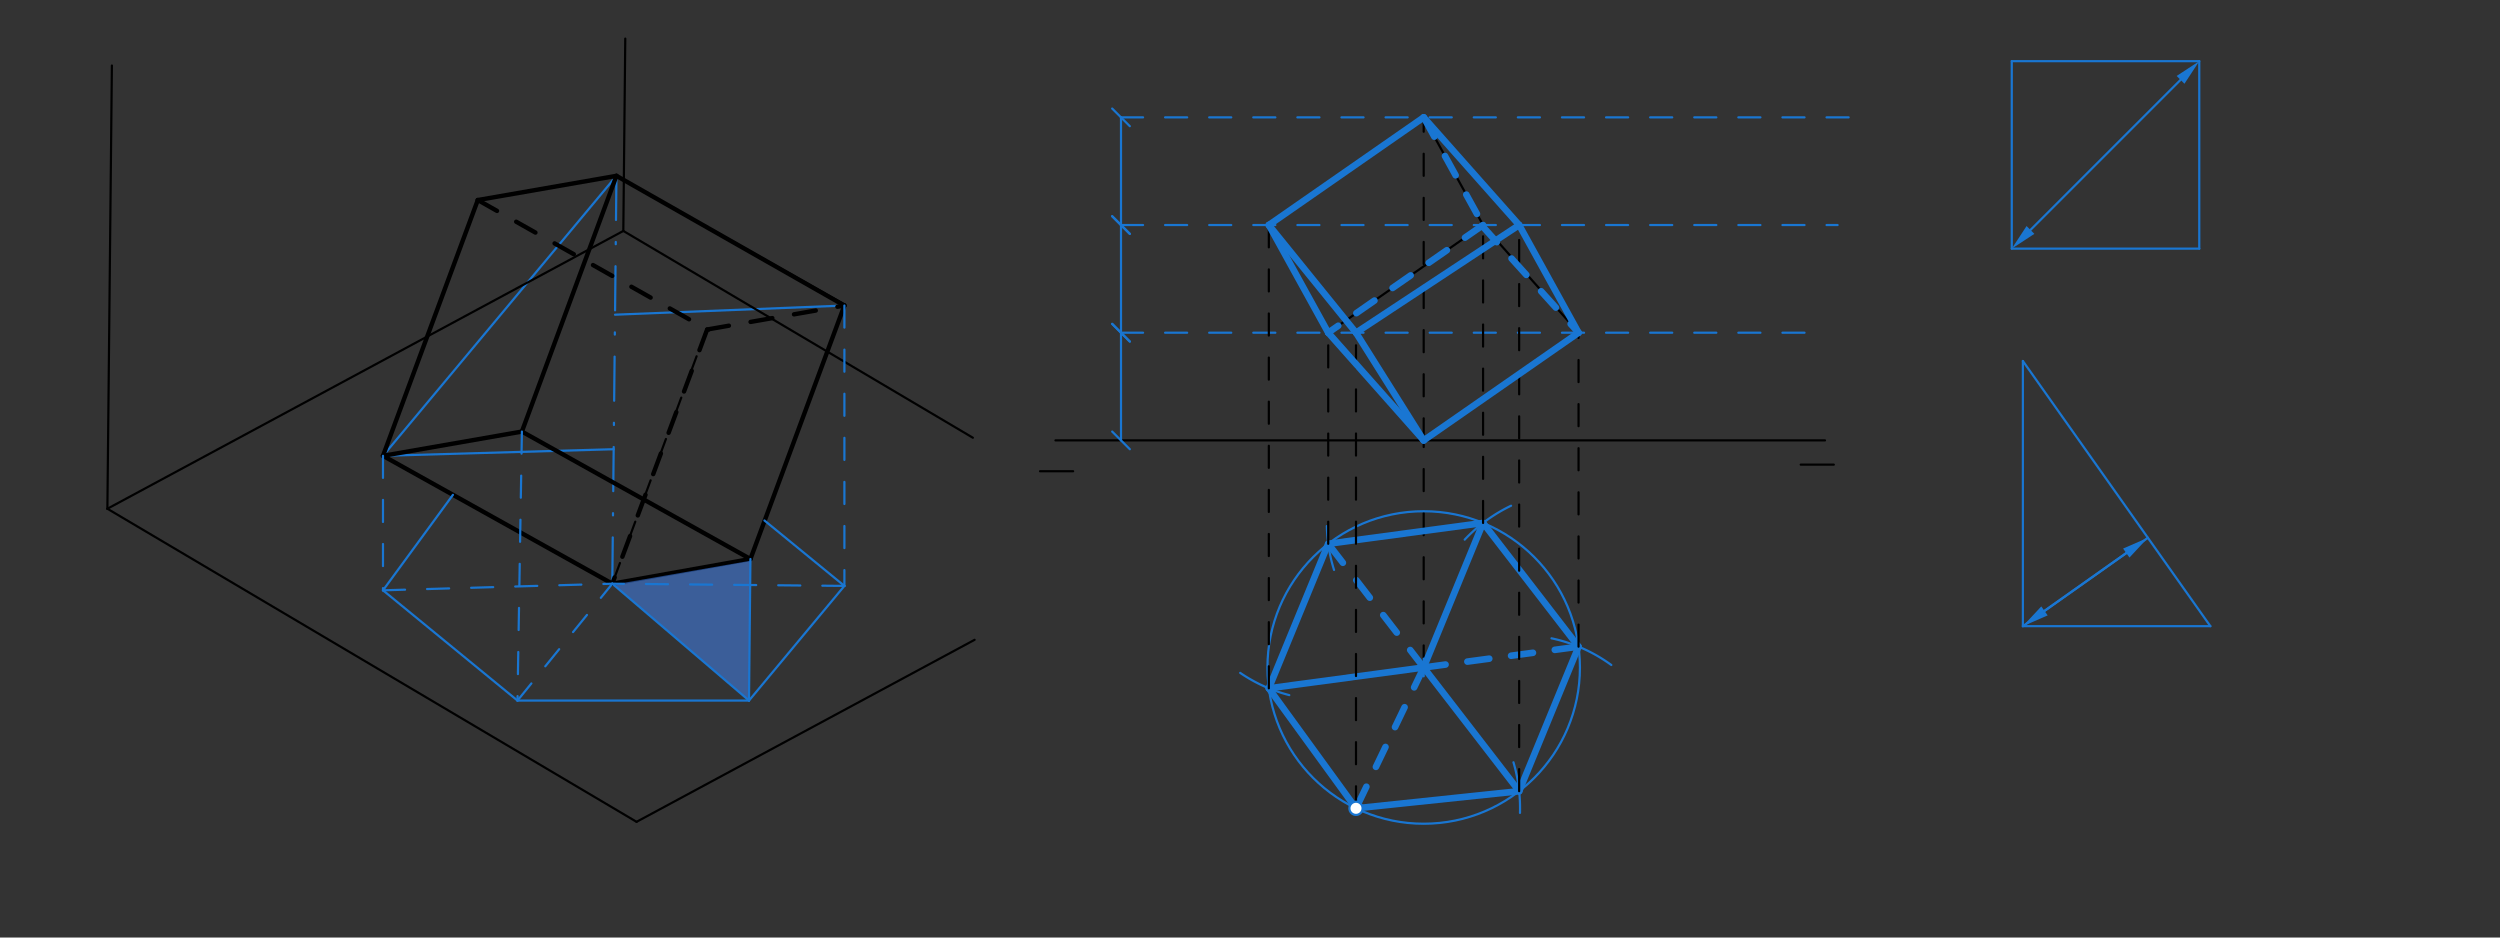 <svg xmlns="http://www.w3.org/2000/svg" class="svg--1it" height="100%" preserveAspectRatio="xMidYMid meet" viewBox="0 0 1133.858 425.197" width="100%"><rect x="0" y="0" width="1133.858" height="425.197" fill="#333333" stroke="none"/><defs><marker id="marker-arrow" markerHeight="16" markerUnits="userSpaceOnUse" markerWidth="24" orient="auto-start-reverse" refX="24" refY="4" viewBox="0 0 24 8"><path d="M 0 0 L 24 4 L 0 8 z" stroke="inherit"></path></marker></defs><g class="aux-layer--1FB"><g class="element--2qn"><line stroke="#1976D2" stroke-dasharray="20, 10, 1, 10" stroke-linecap="round" stroke-width="1" x1="279.583" x2="277.703" y1="79.755" y2="264.734"></line></g><g class="element--2qn"><line stroke="#1976D2" stroke-dasharray="none" stroke-linecap="round" stroke-width="1" x1="382.969" x2="278.945" y1="138.574" y2="142.727"></line></g><g class="element--2qn"><line stroke="#1976D2" stroke-dasharray="none" stroke-linecap="round" stroke-width="1" x1="173.703" x2="278.322" y1="206.734" y2="203.741"></line></g><g class="element--2qn"><line stroke="#1976D2" stroke-dasharray="none" stroke-linecap="round" stroke-width="1" x1="279.583" x2="173.703" y1="79.755" y2="206.734"></line></g><g class="element--2qn"><line stroke="#000000" stroke-dasharray="none" stroke-linecap="round" stroke-width="1" x1="48.703" x2="50.746" y1="230.734" y2="29.725"></line></g><g class="element--2qn"><line stroke="#000000" stroke-dasharray="none" stroke-linecap="round" stroke-width="1" x1="282.703" x2="283.589" y1="104.734" y2="17.51"></line></g><g class="element--2qn"><line stroke="#000000" stroke-dasharray="none" stroke-linecap="round" stroke-width="2" x1="216.703" x2="173.703" y1="90.734" y2="206.734"></line></g><g class="element--2qn"><line stroke="#000000" stroke-dasharray="none" stroke-linecap="round" stroke-width="2" x1="173.703" x2="236.703" y1="206.734" y2="195.734"></line></g><g class="element--2qn"><line stroke="#000000" stroke-dasharray="none" stroke-linecap="round" stroke-width="2" x1="216.703" x2="279.583" y1="90.734" y2="79.755"></line></g><g class="element--2qn"><line stroke="#000000" stroke-dasharray="none" stroke-linecap="round" stroke-width="2" x1="279.583" x2="236.703" y1="79.755" y2="195.734"></line></g><g class="element--2qn"><line stroke="#000000" stroke-dasharray="none" stroke-linecap="round" stroke-width="2" x1="279.583" x2="382.969" y1="79.755" y2="138.574"></line></g><g class="element--2qn"><line stroke="#000000" stroke-dasharray="none" stroke-linecap="round" stroke-width="2" x1="382.969" x2="340.353" y1="138.574" y2="253.539"></line></g><g class="element--2qn"><line stroke="#000000" stroke-dasharray="none" stroke-linecap="round" stroke-width="2" x1="340.353" x2="236.703" y1="253.539" y2="195.734"></line></g><g class="element--2qn"><line stroke="#000000" stroke-dasharray="none" stroke-linecap="round" stroke-width="2" x1="340.353" x2="277.703" y1="253.539" y2="264.734"></line></g><g class="element--2qn"><line stroke="#000000" stroke-dasharray="none" stroke-linecap="round" stroke-width="2" x1="277.703" x2="173.703" y1="264.734" y2="206.734"></line></g><g class="element--2qn"><line stroke="#000000" stroke-dasharray="10" stroke-linecap="round" stroke-width="2" x1="216.703" x2="320.728" y1="90.734" y2="149.442"></line></g><g class="element--2qn"><line stroke="#000000" stroke-dasharray="10" stroke-linecap="round" stroke-width="2" x1="320.728" x2="382.969" y1="149.442" y2="138.574"></line></g><g class="element--2qn"><line stroke="#000000" stroke-dasharray="10" stroke-linecap="round" stroke-width="2" x1="320.728" x2="277.703" y1="149.442" y2="264.734"></line></g></g><g class="main-layer--3Vd"><g class="element--2qn"><g fill="#448aff" opacity="0.5"><path d="M 340.353 253.539 L 277.703 264.734 L 339.703 317.734 L 340.353 253.539 Z" stroke="none"></path></g></g><g class="element--2qn"><line stroke="#000000" stroke-dasharray="none" stroke-linecap="round" stroke-width="1" x1="48.703" x2="288.703" y1="230.734" y2="372.734"></line></g><g class="element--2qn"><line stroke="#000000" stroke-dasharray="none" stroke-linecap="round" stroke-width="1" x1="48.703" x2="282.703" y1="230.734" y2="104.734"></line></g><g class="element--2qn"><line stroke="#000000" stroke-dasharray="none" stroke-linecap="round" stroke-width="1" x1="288.703" x2="442.02" y1="372.734" y2="290.179"></line></g><g class="element--2qn"><line stroke="#000000" stroke-dasharray="none" stroke-linecap="round" stroke-width="1" x1="282.703" x2="441.232" y1="104.734" y2="198.531"></line></g><g class="element--2qn"><line stroke="#000000" stroke-dasharray="none" stroke-linecap="round" stroke-width="1" x1="216.703" x2="173.703" y1="90.734" y2="206.734"></line></g><g class="element--2qn"><line stroke="#000000" stroke-dasharray="none" stroke-linecap="round" stroke-width="1" x1="173.703" x2="236.703" y1="206.734" y2="195.734"></line></g><g class="element--2qn"><line stroke="#000000" stroke-dasharray="none" stroke-linecap="round" stroke-width="1" x1="173.703" x2="277.703" y1="206.734" y2="264.734"></line></g><g class="element--2qn"><line stroke="#000000" stroke-dasharray="none" stroke-linecap="round" stroke-width="1" x1="277.703" x2="340.195" y1="264.734" y2="253.823"></line></g><g class="element--2qn"><line stroke="#000000" stroke-dasharray="none" stroke-linecap="round" stroke-width="1" x1="236.703" x2="340.353" y1="195.734" y2="253.539"></line></g><g class="element--2qn"><line stroke="#000000" stroke-dasharray="none" stroke-linecap="round" stroke-width="1" x1="236.703" x2="279.619" y1="195.734" y2="79.962"></line></g><g class="element--2qn"><line stroke="#000000" stroke-dasharray="none" stroke-linecap="round" stroke-width="1" x1="216.703" x2="279.583" y1="90.734" y2="79.755"></line></g><g class="element--2qn"><line stroke="#000000" stroke-dasharray="none" stroke-linecap="round" stroke-width="1" x1="340.353" x2="383.114" y1="253.539" y2="138.184"></line></g><g class="element--2qn"><line stroke="#000000" stroke-dasharray="none" stroke-linecap="round" stroke-width="1" x1="279.583" x2="383.114" y1="79.755" y2="138.184"></line></g><g class="element--2qn"><line stroke="#000000" stroke-dasharray="10" stroke-linecap="round" stroke-width="1" x1="216.703" x2="321.593" y1="90.734" y2="149.93"></line></g><g class="element--2qn"><line stroke="#000000" stroke-dasharray="10" stroke-linecap="round" stroke-width="1" x1="277.703" x2="320.421" y1="264.734" y2="149.495"></line></g><g class="element--2qn"><line stroke="#000000" stroke-dasharray="10" stroke-linecap="round" stroke-width="1" x1="320.421" x2="383.176" y1="149.495" y2="138.538"></line></g><g class="element--2qn"><line stroke="#000000" stroke-dasharray="none" stroke-linecap="round" stroke-width="1" x1="478.703" x2="827.703" y1="199.734" y2="199.734"></line></g><g class="element--2qn"><line stroke="#000000" stroke-dasharray="none" stroke-linecap="round" stroke-width="1" x1="471.703" x2="486.703" y1="213.734" y2="213.734"></line></g><g class="element--2qn"><line stroke="#000000" stroke-dasharray="none" stroke-linecap="round" stroke-width="1" x1="816.703" x2="831.703" y1="210.734" y2="210.734"></line></g><g class="element--2qn"><line stroke="#000000" stroke-dasharray="10" stroke-linecap="round" stroke-width="1" x1="645.703" x2="645.703" y1="302.734" y2="199.734"></line></g><g class="element--2qn"><line stroke="#1976D2" stroke-dasharray="10" stroke-linecap="round" stroke-width="1" x1="173.703" x2="173.703" y1="206.734" y2="267.734"></line></g><g class="element--2qn"><line stroke="#1976D2" stroke-dasharray="10" stroke-linecap="round" stroke-width="1" x1="236.703" x2="234.703" y1="195.734" y2="317.734"></line></g><g class="element--2qn"><line stroke="#1976D2" stroke-dasharray="10" stroke-linecap="round" stroke-width="1" x1="382.969" x2="382.969" y1="138.574" y2="265.734"></line></g><g class="element--2qn"><line stroke="#1976D2" stroke-dasharray="none" stroke-linecap="round" stroke-width="1" x1="173.703" x2="234.703" y1="267.734" y2="317.734"></line></g><g class="element--2qn"><line stroke="#1976D2" stroke-dasharray="none" stroke-linecap="round" stroke-width="1" x1="234.703" x2="339.703" y1="317.734" y2="317.734"></line></g><g class="element--2qn"><line stroke="#1976D2" stroke-dasharray="none" stroke-linecap="round" stroke-width="1" x1="339.703" x2="382.969" y1="317.734" y2="265.734"></line></g><g class="element--2qn"><line stroke="#1976D2" stroke-dasharray="none" stroke-linecap="round" stroke-width="1" x1="382.969" x2="346.712" y1="265.734" y2="236.068"></line></g><g class="element--2qn"><line stroke="#1976D2" stroke-dasharray="none" stroke-linecap="round" stroke-width="1" x1="173.703" x2="205.418" y1="267.734" y2="224.447"></line></g><g class="element--2qn"><line stroke="#1976D2" stroke-dasharray="10" stroke-linecap="round" stroke-width="1" x1="173.703" x2="277.703" y1="267.734" y2="264.734"></line></g><g class="element--2qn"><line stroke="#1976D2" stroke-dasharray="10" stroke-linecap="round" stroke-width="1" x1="234.703" x2="277.703" y1="317.734" y2="264.734"></line></g><g class="element--2qn"><line stroke="#1976D2" stroke-dasharray="10" stroke-linecap="round" stroke-width="1" x1="382.969" x2="277.703" y1="265.734" y2="264.734"></line></g><g class="element--2qn"><line stroke="#1976D2" stroke-dasharray="none" stroke-linecap="round" stroke-width="1" x1="340.353" x2="339.703" y1="253.539" y2="317.734"></line></g><g class="element--2qn"><line stroke="#1976D2" stroke-dasharray="none" stroke-linecap="round" stroke-width="1" x1="277.703" x2="339.703" y1="264.734" y2="317.734"></line></g><g class="element--2qn"><line stroke="#1976D2" stroke-dasharray="none" stroke-linecap="round" stroke-width="1" x1="912.422" x2="997.461" y1="27.734" y2="27.734"></line></g><g class="element--2qn"><line stroke="#1976D2" stroke-dasharray="none" stroke-linecap="round" stroke-width="1" x1="912.422" x2="912.422" y1="27.734" y2="112.774"></line></g><g class="element--2qn"><line stroke="#1976D2" stroke-dasharray="none" stroke-linecap="round" stroke-width="1" x1="912.422" x2="997.461" y1="112.774" y2="112.774"></line></g><g class="element--2qn"><line stroke="#1976D2" stroke-dasharray="none" stroke-linecap="round" stroke-width="1" x1="997.461" x2="997.461" y1="27.734" y2="112.774"></line></g><g class="element--2qn"><line stroke="#1976D2" stroke-dasharray="none" stroke-linecap="round" stroke-width="1" x1="920.907" x2="988.976" y1="104.288" y2="36.22"></line><path d="M912.422,112.774 l12,2.5 l0,-5 z" fill="#1976D2" stroke="#1976D2" stroke-width="0" transform="rotate(315, 912.422, 112.774)"></path><path d="M997.461,27.734 l12,2.5 l0,-5 z" fill="#1976D2" stroke="#1976D2" stroke-width="0" transform="rotate(135, 997.461, 27.734)"></path></g><g class="element--2qn"><line stroke="#1976D2" stroke-dasharray="none" stroke-linecap="round" stroke-width="1" x1="917.461" x2="917.461" y1="163.734" y2="283.998"></line></g><g class="element--2qn"><line stroke="#1976D2" stroke-dasharray="none" stroke-linecap="round" stroke-width="1" x1="917.461" x2="1002.501" y1="283.998" y2="283.998"></line></g><g class="element--2qn"><line stroke="#1976D2" stroke-dasharray="none" stroke-linecap="round" stroke-width="1" x1="917.461" x2="1002.501" y1="163.734" y2="283.998"></line></g><g class="element--2qn"><line stroke="#1976D2" stroke-dasharray="none" stroke-linecap="round" stroke-width="1" x1="917.461" x2="974.154" y1="283.998" y2="243.91"></line></g><g class="element--2qn"><line stroke="#1976D2" stroke-dasharray="none" stroke-linecap="round" stroke-width="1" x1="927.259" x2="964.356" y1="277.07" y2="250.838"></line><path d="M917.461,283.998 l12,2.5 l0,-5 z" fill="#1976D2" stroke="#1976D2" stroke-width="0" transform="rotate(324.736, 917.461, 283.998)"></path><path d="M974.154,243.91 l12,2.5 l0,-5 z" fill="#1976D2" stroke="#1976D2" stroke-width="0" transform="rotate(144.736, 974.154, 243.91)"></path></g><g class="element--2qn"><g class="center--1s5"><line x1="641.703" y1="302.734" x2="649.703" y2="302.734" stroke="#1976D2" stroke-width="1" stroke-linecap="round"></line><line x1="645.703" y1="298.734" x2="645.703" y2="306.734" stroke="#1976D2" stroke-width="1" stroke-linecap="round"></line><circle class="hit--230" cx="645.703" cy="302.734" r="4" stroke="none" fill="transparent"></circle></g><circle cx="645.703" cy="302.734" fill="none" r="70.866" stroke="#1976D2" stroke-dasharray="none" stroke-width="1"></circle></g><g class="element--2qn"><path d="M 686.422 345.734 A 74.406 74.406 0 0 1 689.38 368.677" fill="none" stroke="#1976D2" stroke-dasharray="none" stroke-linecap="round" stroke-width="1"></path></g><g class="element--2qn"><path d="M 703.682 289.505 A 70.866 70.866 0 0 1 730.79 301.6" fill="none" stroke="#1976D2" stroke-dasharray="none" stroke-linecap="round" stroke-width="1"></path></g><g class="element--2qn"><path d="M 664.306 244.745 A 70.866 70.866 0 0 1 685.332 229.37" fill="none" stroke="#1976D2" stroke-dasharray="none" stroke-linecap="round" stroke-width="1"></path></g><g class="element--2qn"><path d="M 605.047 258.483 A 70.866 70.866 0 0 1 601.786 238.607" fill="none" stroke="#1976D2" stroke-dasharray="none" stroke-linecap="round" stroke-width="1"></path></g><g class="element--2qn"><path d="M 584.741 315.264 A 70.866 70.866 0 0 1 562.479 305.184" fill="none" stroke="#1976D2" stroke-dasharray="none" stroke-linecap="round" stroke-width="1"></path></g><g class="element--2qn"><line stroke="#1976D2" stroke-dasharray="none" stroke-linecap="round" stroke-width="3" x1="615.003" x2="689.002" y1="366.606" y2="358.834"></line></g><g class="element--2qn"><line stroke="#1976D2" stroke-dasharray="none" stroke-linecap="round" stroke-width="3" x1="689.002" x2="715.937" y1="358.834" y2="293.286"></line></g><g class="element--2qn"><line stroke="#1976D2" stroke-dasharray="none" stroke-linecap="round" stroke-width="3" x1="715.937" x2="672.638" y1="293.286" y2="237.186"></line></g><g class="element--2qn"><line stroke="#1976D2" stroke-dasharray="none" stroke-linecap="round" stroke-width="3" x1="672.638" x2="602.404" y1="237.186" y2="246.634"></line></g><g class="element--2qn"><line stroke="#1976D2" stroke-dasharray="none" stroke-linecap="round" stroke-width="3" x1="602.404" x2="575.47" y1="246.634" y2="312.182"></line></g><g class="element--2qn"><line stroke="#1976D2" stroke-dasharray="none" stroke-linecap="round" stroke-width="3" x1="575.47" x2="615.003" y1="312.182" y2="366.606"></line></g><g class="element--2qn"><line stroke="#1976D2" stroke-dasharray="none" stroke-linecap="round" stroke-width="3" x1="645.703" x2="672.638" y1="302.734" y2="237.186"></line></g><g class="element--2qn"><line stroke="#1976D2" stroke-dasharray="none" stroke-linecap="round" stroke-width="3" x1="645.703" x2="689.002" y1="302.734" y2="358.834"></line></g><g class="element--2qn"><line stroke="#1976D2" stroke-dasharray="none" stroke-linecap="round" stroke-width="3" x1="645.703" x2="575.47" y1="302.734" y2="312.182"></line></g><g class="element--2qn"><line stroke="#1976D2" stroke-dasharray="10" stroke-linecap="round" stroke-width="3" x1="645.703" x2="602.404" y1="302.734" y2="246.634"></line></g><g class="element--2qn"><line stroke="#1976D2" stroke-dasharray="10" stroke-linecap="round" stroke-width="3" x1="645.703" x2="715.937" y1="302.734" y2="293.286"></line></g><g class="element--2qn"><line stroke="#1976D2" stroke-dasharray="10" stroke-linecap="round" stroke-width="3" x1="645.703" x2="615.003" y1="302.734" y2="366.606"></line></g><g class="element--2qn"><line stroke="#1976D2" stroke-dasharray="none" stroke-linecap="round" stroke-width="1" x1="508.422" x2="508.422" y1="199.734" y2="150.901"></line><path d="M512.422,195.734 l-8,8" stroke="#1976D2" stroke-linecap="round" stroke-width="1" transform="rotate(270, 508.422, 199.734)"></path><path d="M512.422,146.901 l-8,8" stroke="#1976D2" stroke-linecap="round" stroke-width="1" transform="rotate(90, 508.422, 150.901)"></path></g><g class="element--2qn"><line stroke="#1976D2" stroke-dasharray="none" stroke-linecap="round" stroke-width="1" x1="508.422" x2="508.422" y1="150.901" y2="102.067"></line><path d="M512.422,146.901 l-8,8" stroke="#1976D2" stroke-linecap="round" stroke-width="1" transform="rotate(270, 508.422, 150.901)"></path><path d="M512.422,98.067 l-8,8" stroke="#1976D2" stroke-linecap="round" stroke-width="1" transform="rotate(90, 508.422, 102.067)"></path></g><g class="element--2qn"><line stroke="#1976D2" stroke-dasharray="none" stroke-linecap="round" stroke-width="1" x1="508.422" x2="508.422" y1="102.067" y2="53.234"></line><path d="M512.422,98.067 l-8,8" stroke="#1976D2" stroke-linecap="round" stroke-width="1" transform="rotate(270, 508.422, 102.067)"></path><path d="M512.422,49.234 l-8,8" stroke="#1976D2" stroke-linecap="round" stroke-width="1" transform="rotate(90, 508.422, 53.234)"></path></g><g class="element--2qn"><line stroke="#1976D2" stroke-dasharray="10" stroke-linecap="round" stroke-width="1" x1="508.422" x2="823.422" y1="150.901" y2="150.901"></line></g><g class="element--2qn"><line stroke="#1976D2" stroke-dasharray="10" stroke-linecap="round" stroke-width="1" x1="508.422" x2="833.422" y1="102.067" y2="102.067"></line></g><g class="element--2qn"><line stroke="#1976D2" stroke-dasharray="10" stroke-linecap="round" stroke-width="1" x1="508.422" x2="839.422" y1="53.234" y2="53.234"></line></g><g class="element--2qn"><line stroke="#000000" stroke-dasharray="10" stroke-linecap="round" stroke-width="1" x1="645.703" x2="645.703" y1="199.734" y2="53.234"></line></g><g class="element--2qn"><line stroke="#000000" stroke-dasharray="10" stroke-linecap="round" stroke-width="1" x1="715.937" x2="715.937" y1="293.286" y2="150.901"></line></g><g class="element--2qn"><line stroke="#000000" stroke-dasharray="10" stroke-linecap="round" stroke-width="1" x1="602.404" x2="602.404" y1="246.634" y2="150.901"></line></g><g class="element--2qn"><line stroke="#000000" stroke-dasharray="10" stroke-linecap="round" stroke-width="1" x1="615.003" x2="615.003" y1="366.606" y2="150.901"></line></g><g class="element--2qn"><line stroke="#000000" stroke-dasharray="10" stroke-linecap="round" stroke-width="1" x1="575.47" x2="575.47" y1="312.182" y2="102.067"></line></g><g class="element--2qn"><line stroke="#000000" stroke-dasharray="10" stroke-linecap="round" stroke-width="1" x1="672.638" x2="672.638" y1="237.186" y2="102.067"></line></g><g class="element--2qn"><line stroke="#000000" stroke-dasharray="10" stroke-linecap="round" stroke-width="1" x1="689.002" x2="689.002" y1="358.834" y2="102.067"></line></g><g class="element--2qn"><line stroke="#000000" stroke-dasharray="none" stroke-linecap="round" stroke-width="1" x1="645.703" x2="715.937" y1="199.734" y2="150.901"></line></g><g class="element--2qn"><line stroke="#000000" stroke-dasharray="none" stroke-linecap="round" stroke-width="1" x1="615.003" x2="645.703" y1="150.901" y2="199.734"></line></g><g class="element--2qn"><line stroke="#000000" stroke-dasharray="none" stroke-linecap="round" stroke-width="1" x1="645.703" x2="602.404" y1="199.734" y2="150.901"></line></g><g class="element--2qn"><line stroke="#000000" stroke-dasharray="none" stroke-linecap="round" stroke-width="1" x1="575.47" x2="645.703" y1="102.067" y2="53.234"></line></g><g class="element--2qn"><line stroke="#000000" stroke-dasharray="none" stroke-linecap="round" stroke-width="1" x1="645.703" x2="672.638" y1="53.234" y2="102.067"></line></g><g class="element--2qn"><line stroke="#000000" stroke-dasharray="none" stroke-linecap="round" stroke-width="1" x1="645.703" x2="689.002" y1="53.234" y2="102.067"></line></g><g class="element--2qn"><line stroke="#000000" stroke-dasharray="none" stroke-linecap="round" stroke-width="1" x1="575.47" x2="602.404" y1="102.067" y2="150.901"></line></g><g class="element--2qn"><line stroke="#000000" stroke-dasharray="none" stroke-linecap="round" stroke-width="1" x1="575.47" x2="615.003" y1="102.067" y2="150.901"></line></g><g class="element--2qn"><line stroke="#000000" stroke-dasharray="none" stroke-linecap="round" stroke-width="1" x1="672.638" x2="715.937" y1="102.067" y2="150.901"></line></g><g class="element--2qn"><line stroke="#000000" stroke-dasharray="none" stroke-linecap="round" stroke-width="1" x1="672.638" x2="602.404" y1="102.067" y2="150.901"></line></g><g class="element--2qn"><line stroke="#000000" stroke-dasharray="none" stroke-linecap="round" stroke-width="1" x1="689.002" x2="715.937" y1="102.067" y2="150.901"></line></g><g class="element--2qn"><line stroke="#000000" stroke-dasharray="none" stroke-linecap="round" stroke-width="1" x1="689.002" x2="615.003" y1="102.067" y2="150.901"></line></g><g class="element--2qn"><line stroke="#1976D2" stroke-dasharray="none" stroke-linecap="round" stroke-width="3" x1="645.703" x2="575.47" y1="53.234" y2="102.067"></line></g><g class="element--2qn"><line stroke="#1976D2" stroke-dasharray="none" stroke-linecap="round" stroke-width="3" x1="575.47" x2="602.404" y1="102.067" y2="150.901"></line></g><g class="element--2qn"><line stroke="#1976D2" stroke-dasharray="none" stroke-linecap="round" stroke-width="3" x1="602.404" x2="645.703" y1="150.901" y2="199.734"></line></g><g class="element--2qn"><line stroke="#1976D2" stroke-dasharray="none" stroke-linecap="round" stroke-width="3" x1="645.703" x2="715.937" y1="199.734" y2="150.901"></line></g><g class="element--2qn"><line stroke="#1976D2" stroke-dasharray="none" stroke-linecap="round" stroke-width="3" x1="715.937" x2="689.002" y1="150.901" y2="102.067"></line></g><g class="element--2qn"><line stroke="#1976D2" stroke-dasharray="none" stroke-linecap="round" stroke-width="3" x1="689.002" x2="645.703" y1="102.067" y2="53.234"></line></g><g class="element--2qn"><line stroke="#1976D2" stroke-dasharray="none" stroke-linecap="round" stroke-width="3" x1="689.002" x2="615.003" y1="102.067" y2="150.901"></line></g><g class="element--2qn"><line stroke="#1976D2" stroke-dasharray="none" stroke-linecap="round" stroke-width="3" x1="615.003" x2="575.47" y1="150.901" y2="102.067"></line></g><g class="element--2qn"><line stroke="#1976D2" stroke-dasharray="none" stroke-linecap="round" stroke-width="3" x1="615.003" x2="645.703" y1="150.901" y2="199.734"></line></g><g class="element--2qn"><line stroke="#1976D2" stroke-dasharray="10" stroke-linecap="round" stroke-width="3" x1="645.703" x2="672.638" y1="53.234" y2="102.067"></line></g><g class="element--2qn"><line stroke="#1976D2" stroke-dasharray="10" stroke-linecap="round" stroke-width="3" x1="672.638" x2="602.404" y1="102.067" y2="150.901"></line></g><g class="element--2qn"><line stroke="#1976D2" stroke-dasharray="10" stroke-linecap="round" stroke-width="3" x1="672.159" x2="715.937" y1="102.4" y2="150.901"></line></g><g class="element--2qn"><circle cx="615.003" cy="366.606" r="3" stroke="#1976D2" stroke-width="1" fill="#ffffff"></circle>}</g></g><g class="snaps-layer--2PT"></g><g class="temp-layer--rAP"></g></svg>